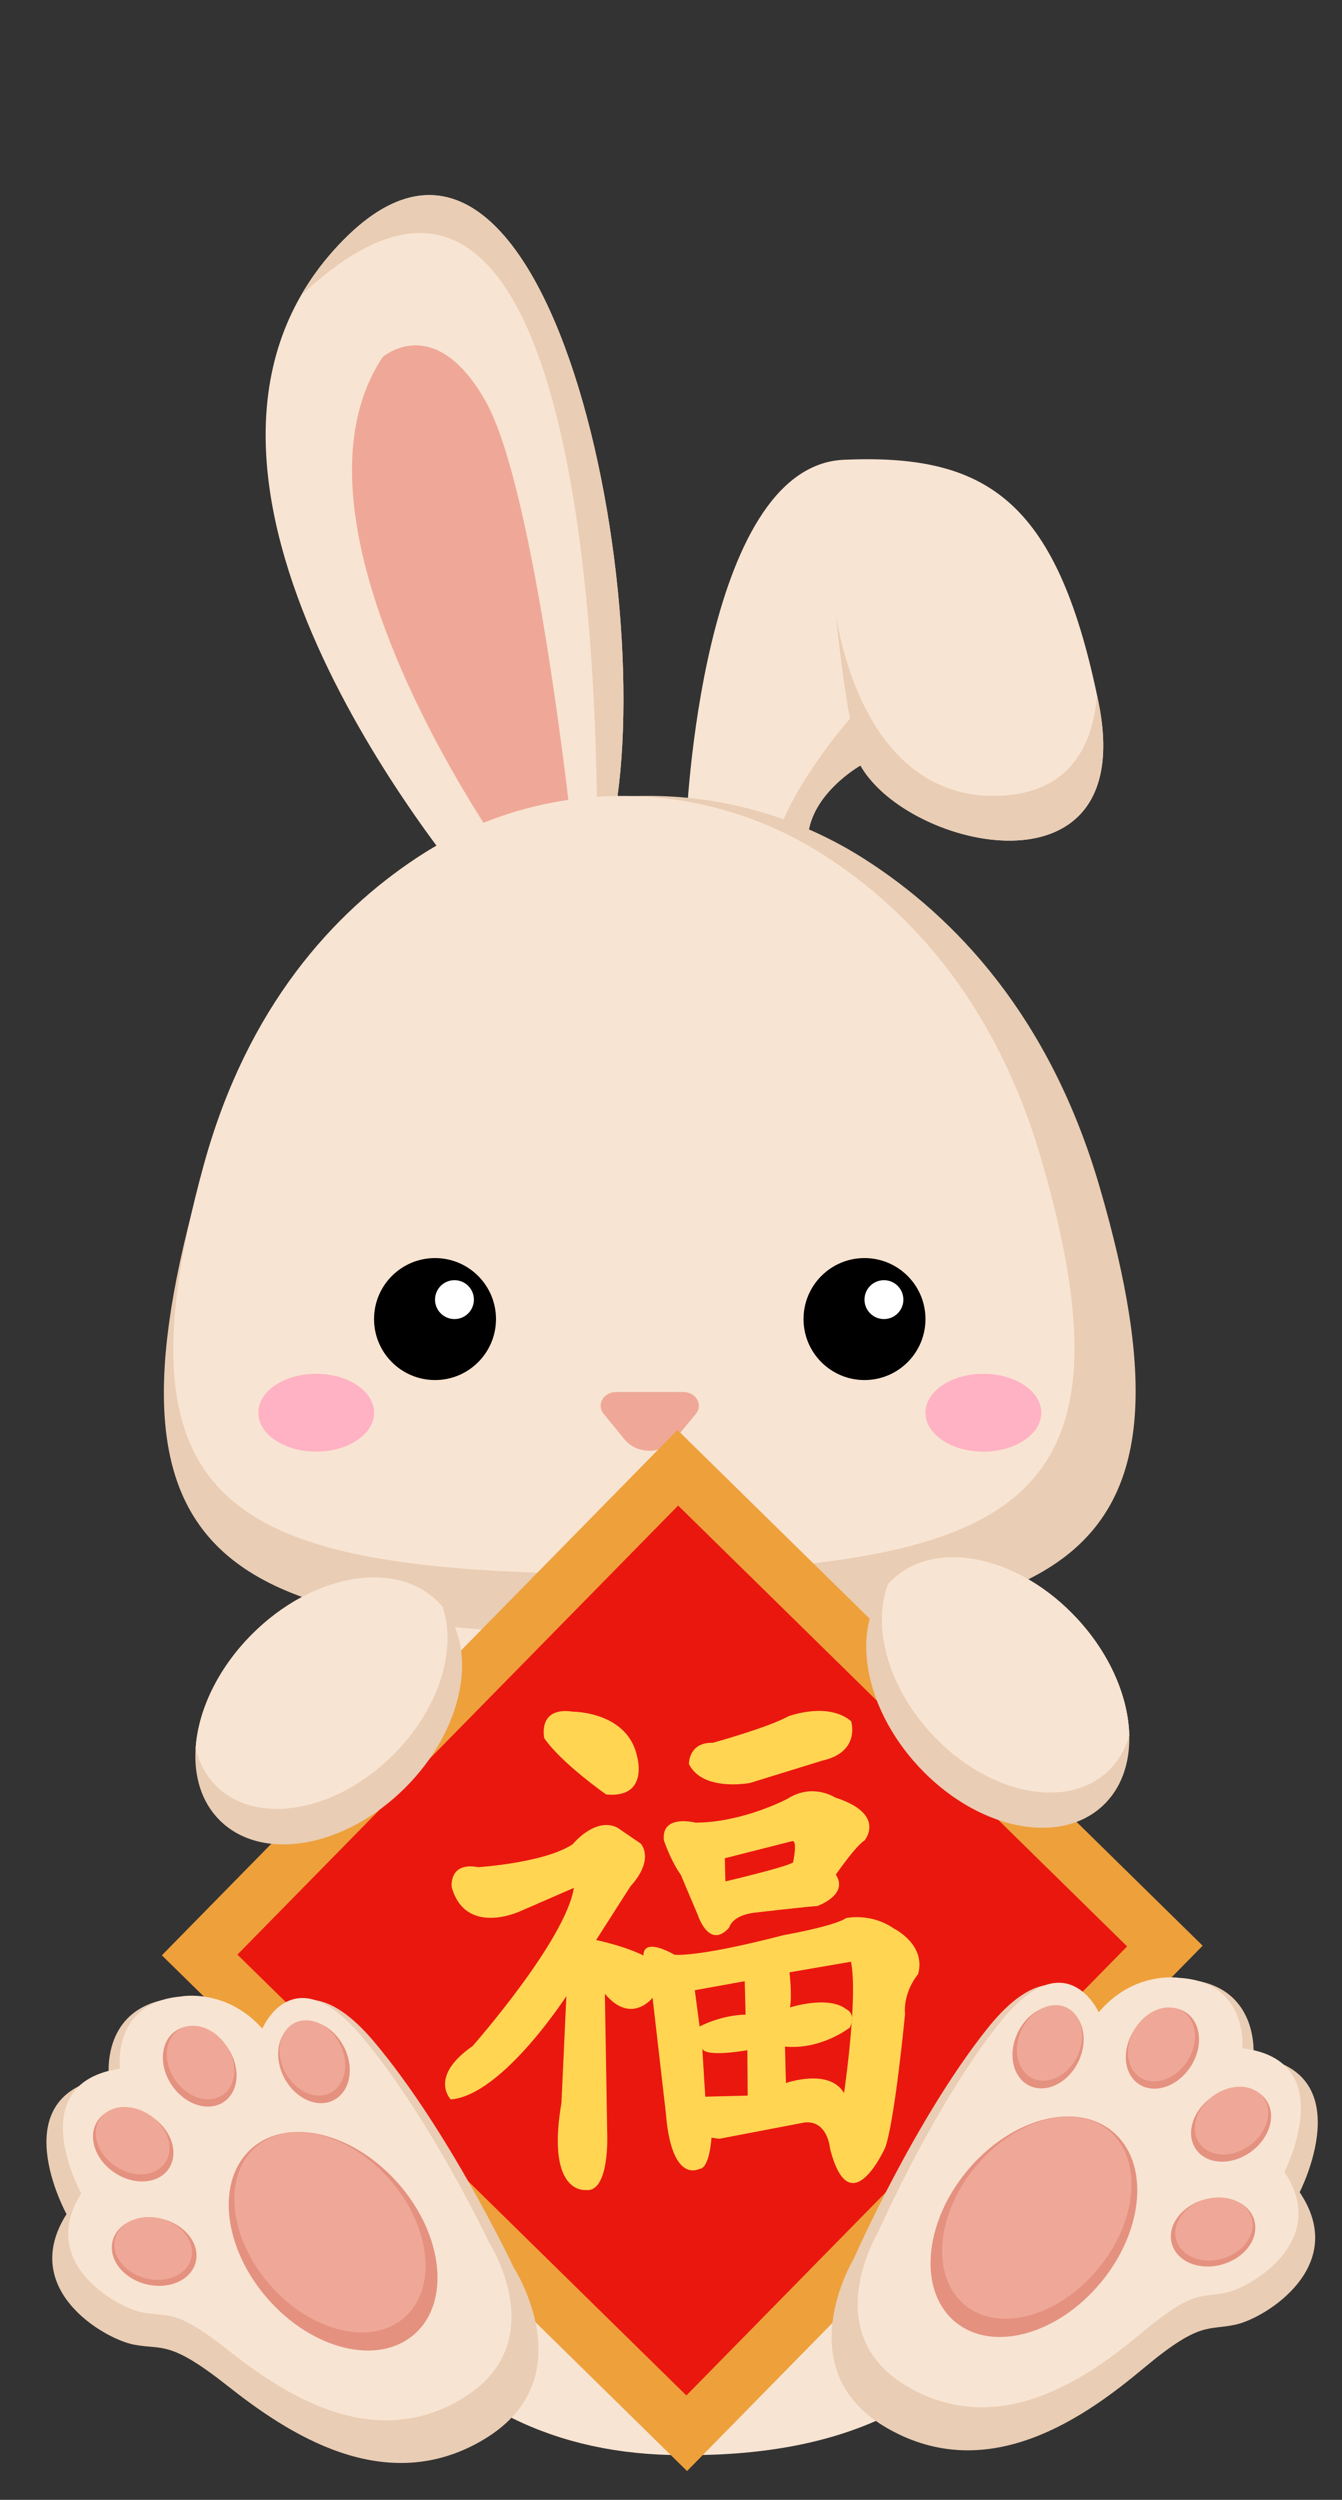 <?xml version="1.0" encoding="UTF-8"?><svg xmlns="http://www.w3.org/2000/svg" xmlns:xlink="http://www.w3.org/1999/xlink" height="538.2" preserveAspectRatio="xMidYMid meet" version="1.0" viewBox="-10.0 -42.0 289.0 538.2" width="289.0" zoomAndPan="magnify"><rect x="-10.0" y="-42.0" width="289.0" height="538.2" fill="#333333" stroke="none"/><defs><clipPath id="a"><path d="M 169 384 L 273.781 384 L 273.781 486 L 169 486 Z M 169 384"/></clipPath></defs><g><g id="change1_1"><path d="M 222.527 379.844 C 222.527 443.473 204.969 488.137 134.457 486.543 C 79.508 485.297 51.969 439.215 51.969 375.586 C 51.969 311.953 80.293 288.312 135.254 288.312 C 190.215 288.312 222.527 316.215 222.527 379.844" fill="#f8e4d2"/></g><g id="change1_2"><path d="M 177.191 125.555 C 176.469 124.66 175.832 123.734 175.309 122.801 C 175.309 122.801 164.074 129.109 163.949 138.984 L 157.355 138.023 L 137.801 135.168 C 137.801 135.168 140.852 58.309 171.773 56.98 C 202.344 55.672 217.371 65.59 226.246 107.66 C 226.246 107.664 226.246 107.664 226.246 107.672 C 226.348 108.145 226.449 108.625 226.547 109.105 C 234.922 150.152 190.48 141.953 177.191 125.555" fill="#f8e4d2"/></g><g id="change2_1"><path d="M 225.039 91.488 L 224.758 90.273 C 224.812 90.488 224.914 90.902 225.039 91.488" fill="#e9cdb4"/></g><g id="change2_2"><path d="M 175.309 122.801 C 175.309 122.801 172.223 113.113 170.02 90.223 C 170.324 92.551 175.668 130.125 204.84 129.348 C 220.801 128.922 225.426 117.914 226.246 107.672 C 226.348 108.145 226.449 108.625 226.547 109.105 C 235.383 152.395 185.469 140.91 175.309 122.801" fill="#e9cdb4"/></g><g id="change2_3"><path d="M 178.84 122.801 L 177.191 125.555 C 176.469 124.66 175.832 123.734 175.309 122.801 C 175.309 122.801 164.074 129.109 163.949 138.984 L 157.355 138.023 C 161.121 126.324 173.035 112.707 173.035 112.707 L 178.84 122.801" fill="#e9cdb4"/></g><g id="change1_3"><path d="M 120.973 139.77 L 118.566 141.008 L 94.535 153.34 C 94.535 153.34 24.504 74.332 54.816 21.613 C 56.723 18.285 59.031 15.07 61.781 11.984 C 108.164 -40.098 133.785 91.547 120.973 139.77" fill="#f8e4d2"/></g><g id="change3_1"><path d="M 100.652 144.887 C 100.652 144.887 47.648 72.441 72.383 34.895 C 72.383 34.895 83.555 24.992 94.535 44.301 C 105.512 63.609 113.402 138.984 113.402 138.984 L 100.652 144.887" fill="#efa897"/></g><g id="change2_4"><path d="M 120.973 139.77 L 118.566 141.008 C 118.551 140.953 118.531 140.902 118.516 140.848 C 118.516 140.848 122.504 -42.02 54.816 21.617 C 54.816 21.617 54.816 21.617 54.816 21.613 C 56.723 18.285 59.031 15.07 61.781 11.984 C 108.164 -40.098 133.785 91.547 120.973 139.77" fill="#e9cdb4"/></g><g id="change2_5"><path d="M 226.742 213.332 C 216.012 176.688 195.594 155.352 176.176 142.953 C 147.34 124.539 110.363 124.84 81.832 143.715 C 62.613 156.426 42.543 178.09 32.406 214.902 C 9.504 298.059 41.832 309.383 130.352 310.09 C 218.848 307.953 250.988 296.105 226.742 213.332" fill="#e9cdb4"/></g><g id="change1_4"><path d="M 214.145 207.254 C 204.188 173.266 185.254 153.477 167.242 141.977 C 140.5 124.902 106.211 125.18 79.742 142.684 C 61.922 154.473 43.309 174.566 33.906 208.707 C 12.664 285.828 42.648 296.336 124.742 296.988 C 206.82 295.008 236.629 284.02 214.145 207.254" fill="#f8e4d2"/></g><g id="change4_1"><path d="M 96.812 241.988 C 96.812 249.238 90.934 255.117 83.684 255.117 C 76.43 255.117 70.551 249.238 70.551 241.988 C 70.551 234.734 76.43 228.855 83.684 228.855 C 90.934 228.855 96.812 234.734 96.812 241.988"/></g><g id="change5_1"><path d="M 92.055 237.801 C 92.055 240.113 90.184 241.988 87.871 241.988 C 85.559 241.988 83.684 240.113 83.684 237.801 C 83.684 235.488 85.559 233.613 87.871 233.613 C 90.184 233.613 92.055 235.488 92.055 237.801" fill="#fff"/></g><g id="change4_2"><path d="M 189.301 241.988 C 189.301 249.238 183.422 255.117 176.168 255.117 C 168.918 255.117 163.039 249.238 163.039 241.988 C 163.039 234.734 168.918 228.855 176.168 228.855 C 183.422 228.855 189.301 234.734 189.301 241.988"/></g><g id="change5_2"><path d="M 184.543 237.801 C 184.543 240.113 182.668 241.988 180.355 241.988 C 178.043 241.988 176.168 240.113 176.168 237.801 C 176.168 235.488 178.043 233.613 180.355 233.613 C 182.668 233.613 184.543 235.488 184.543 237.801" fill="#fff"/></g><g id="change6_1"><path d="M 70.551 262.152 C 70.551 266.781 64.973 270.531 58.09 270.531 C 51.203 270.531 45.625 266.781 45.625 262.152 C 45.625 257.523 51.203 253.77 58.09 253.77 C 64.973 253.77 70.551 257.523 70.551 262.152" fill="#ffb2c3"/></g><g id="change6_2"><path d="M 214.23 262.152 C 214.23 266.781 208.648 270.531 201.766 270.531 C 194.883 270.531 189.301 266.781 189.301 262.152 C 189.301 257.523 194.883 253.77 201.766 253.77 C 208.648 253.77 214.23 257.523 214.23 262.152" fill="#ffb2c3"/></g><g id="change3_2"><path d="M 139.855 262.387 L 135.297 267.922 C 132.629 271.16 127.156 271.152 124.504 267.902 L 119.988 262.375 C 118.391 260.418 119.977 257.688 122.707 257.688 L 137.145 257.688 C 139.883 257.688 141.465 260.43 139.855 262.387" fill="#efa897"/></g><g id="change7_1"><path d="M 240.855 376.973 L 137.883 481.863 L 32.992 378.891 L 135.965 274 L 240.855 376.973" fill="#ea170e"/></g><g id="change8_1"><path d="M 41.129 378.816 L 137.809 473.73 L 232.723 377.047 L 136.039 282.137 Z M 137.957 490 L 24.855 378.965 L 135.891 265.863 L 248.992 376.898 L 137.957 490" fill="#eea03b"/></g><g id="change9_1"><path d="M 107.207 332.219 C 107.207 332.219 105.648 325.336 113.434 326.52 C 113.434 326.52 125.336 326.488 127.254 336.406 C 127.254 336.406 129.695 345.203 120.539 344.336 C 120.539 344.336 110.949 337.66 107.207 332.219" fill="#ffd552"/></g><g id="change9_2"><path d="M 167.145 337.035 L 162.648 338.422 L 152.594 341.523 L 151.762 341.785 L 151.484 341.867 C 151.484 341.867 150.902 341.977 149.969 342.062 L 149.961 342.062 C 148.84 342.172 147.219 342.234 145.516 342.023 C 143.961 341.832 142.336 341.414 140.965 340.578 C 139.891 339.926 138.977 339.027 138.363 337.777 C 138.363 337.777 138.246 333.074 143.508 333.215 C 143.508 333.215 144.617 332.902 146.285 332.41 C 148.164 331.855 150.738 331.055 153.223 330.199 C 155.566 329.387 157.809 328.523 159.289 327.758 L 159.293 327.758 C 159.438 327.68 159.57 327.605 159.699 327.535 C 159.699 327.535 160.344 327.285 161.387 327.023 C 161.629 326.961 161.891 326.898 162.172 326.836 C 164.254 326.371 167.344 326 170.172 326.887 C 171.281 327.23 172.344 327.766 173.293 328.566 C 173.293 328.566 175.402 335.16 167.145 337.035" fill="#ffd552"/></g><g id="change9_3"><path d="M 173.484 392.41 C 173.508 392.684 173.488 392.996 173.418 393.352 C 172.883 401.02 171.766 408.629 171.766 408.629 C 168.578 403.176 159.25 406.461 159.25 406.461 L 159.047 398.625 C 167 399.34 173.062 394.477 173.062 394.477 C 173.238 394.059 173.352 393.688 173.418 393.352 C 173.441 393.043 173.465 392.727 173.484 392.41 C 173.383 391.023 172.312 390.617 172.312 390.617 C 168.402 387.496 160.117 390.195 160.117 390.195 C 160.605 387.691 160.02 382.629 160.02 382.629 L 173.25 380.348 C 173.836 383.109 173.781 387.711 173.484 392.41 Z M 151.016 409.168 L 141.883 409.402 L 141.734 407.008 L 141.73 407.004 L 141.246 399.086 C 141.676 400.035 144.047 400.117 146.328 399.965 C 148.68 399.809 150.941 399.391 150.941 399.391 Z M 140.66 394.301 L 139.629 386.48 L 150.375 384.539 L 150.562 391.734 C 145.027 391.879 140.66 394.301 140.66 394.301 Z M 182.477 373.188 C 177.402 369.719 172.176 370.961 172.176 370.961 C 170.812 371.926 166.762 372.957 163.457 373.684 C 160.848 374.258 158.703 374.633 158.703 374.633 C 144.508 378.312 138.438 378.84 136.285 378.871 C 135.559 378.883 135.273 378.84 135.273 378.84 C 131.578 376.828 129.914 376.902 129.172 377.469 C 128.875 377.684 128.73 377.977 128.656 378.254 L 128.652 378.258 C 128.543 378.66 128.594 379.012 128.594 379.012 C 128.484 378.961 128.379 378.902 128.266 378.855 C 128.098 378.77 127.93 378.691 127.754 378.617 C 127.34 378.43 126.922 378.254 126.488 378.082 L 126.484 378.082 C 125.254 377.594 123.984 377.172 122.828 376.824 C 120.344 376.078 118.375 375.676 118.375 375.676 L 125.758 364.133 C 127.363 362.355 128.207 360.82 128.605 359.535 C 129.531 356.516 127.973 354.906 127.973 354.906 L 126.535 353.926 L 122.938 351.469 C 118.168 349.102 113.34 355.039 113.34 355.039 C 107.352 359.07 92.977 359.996 92.977 359.996 C 86.578 358.777 87.273 364.301 87.273 364.301 C 90.32 375.02 102.082 369.453 102.082 369.453 L 113.582 364.449 C 111.758 375.848 91.758 398.52 91.758 398.52 C 82.238 405.133 87.07 409.992 87.07 409.992 C 88.211 409.906 89.375 409.598 90.555 409.121 C 94.445 407.555 98.461 404.105 101.953 400.426 C 107.672 394.395 111.969 387.75 111.969 387.75 L 111.68 393.926 L 111.344 401.316 L 111.215 403.984 L 111.168 405.086 L 110.906 410.758 C 110.344 414.051 110.113 416.77 110.121 419.008 C 110.156 430.195 116.098 429.488 116.098 429.488 C 121.379 430.211 120.762 417.148 120.762 417.148 L 120.527 403.051 L 120.527 403.043 L 120.324 391.035 L 120.309 390.035 L 120.27 387.621 L 120.266 387.617 L 120.266 387.258 C 120.312 387.312 120.355 387.359 120.402 387.414 C 120.723 387.789 121.047 388.125 121.363 388.418 C 121.504 388.555 121.648 388.68 121.781 388.797 C 125.395 391.848 128.367 390.109 129.727 388.922 L 129.738 388.91 C 130.254 388.469 130.531 388.102 130.531 388.102 L 133.391 412.945 C 133.57 415.199 133.852 417.047 134.199 418.57 C 136.242 427.48 140.621 424.941 140.621 424.941 C 142.836 424.887 143.219 418.23 143.219 418.23 L 144.887 418.465 L 163.348 414.938 C 168.32 414.535 168.754 420.613 168.754 420.613 C 173.062 437.395 180.652 420.305 180.652 420.305 C 182.715 414.438 184.895 391.676 184.895 391.676 C 184.488 386.703 187.715 383.02 187.715 383.02 C 189.488 376.605 182.477 373.188 182.477 373.188" fill="#ffd552"/></g><g id="change9_4"><path d="M 160.789 358.973 C 159.336 359.906 148.941 362.402 146.664 362.949 C 146.379 363.012 146.219 363.051 146.219 363.051 L 146.09 358.07 L 150.586 356.926 L 160.672 354.367 C 161.777 354.34 160.789 358.973 160.789 358.973 Z M 169.84 344.992 C 169.84 344.992 165.051 341.797 159.602 345.258 C 159.602 345.258 158.855 345.656 157.555 346.23 C 155.395 347.184 151.707 348.637 147.367 349.547 C 147.113 349.602 146.859 349.652 146.598 349.703 C 146.004 349.82 145.398 349.926 144.777 350.02 C 143.238 350.246 141.656 350.387 140.051 350.406 C 139.965 350.414 139.883 350.41 139.801 350.41 C 139.801 350.41 136.355 349.516 134.344 350.734 L 134.34 350.734 C 133.66 351.152 133.152 351.805 132.992 352.809 C 132.918 353.227 132.914 353.711 132.977 354.254 C 132.977 354.254 133.656 356.277 134.77 358.512 C 135.297 359.574 135.918 360.676 136.613 361.637 L 136.848 362.184 L 136.848 362.191 L 137.48 363.691 L 137.738 364.309 L 140.32 370.402 C 140.32 370.402 140.52 371.016 140.906 371.777 C 141.863 373.656 143.965 376.43 147.031 372.996 C 147.031 372.996 147.52 370.492 152.211 369.816 C 152.211 369.816 164.633 368.387 166.016 368.352 C 166.016 368.352 166.574 368.152 167.309 367.77 L 167.316 367.77 C 168.902 366.941 171.301 365.246 170.562 362.777 C 170.453 362.406 170.266 362.008 169.996 361.598 C 169.996 361.598 174.156 355.559 176.098 354.297 C 176.125 354.273 176.145 354.262 176.172 354.246 C 176.172 354.246 176.504 353.859 176.789 353.23 C 177.605 351.438 178.105 347.648 169.84 344.992" fill="#ffd552"/></g><g id="change2_6"><path d="M 227.406 346.84 C 217.922 355.578 200.145 351.711 187.699 338.203 C 175.758 325.242 173.066 308.113 181.242 299.031 C 181.586 298.648 181.949 298.277 182.336 297.926 C 191.816 289.188 209.594 293.055 222.039 306.562 C 229.16 314.289 232.992 323.496 233.191 331.605 C 233.34 337.664 231.461 343.105 227.406 346.84" fill="#e9cdb4"/></g><g id="change1_5"><path d="M 228.457 339.477 C 219.406 347.816 202.438 344.125 190.559 331.23 C 181.152 321.02 177.754 308.109 181.242 299.031 C 181.586 298.648 181.949 298.277 182.336 297.926 C 191.816 289.188 209.594 293.055 222.039 306.562 C 229.16 314.289 232.992 323.496 233.191 331.605 C 232.328 334.66 230.762 337.355 228.457 339.477" fill="#f8e4d2"/></g><g id="change2_7"><path d="M 37.309 349.895 C 46.438 358.996 64.352 355.836 77.324 342.828 C 89.77 330.352 93.137 313.344 85.324 303.945 C 84.996 303.547 84.645 303.164 84.273 302.793 C 75.145 293.691 57.23 296.852 44.258 309.859 C 36.84 317.301 32.645 326.348 32.129 334.438 C 31.738 340.488 33.402 346 37.309 349.895" fill="#e9cdb4"/></g><g id="change1_6"><path d="M 36.547 342.492 C 45.262 351.184 62.363 348.164 74.742 335.75 C 84.543 325.922 88.449 313.152 85.324 303.945 C 84.996 303.547 84.645 303.164 84.273 302.793 C 75.145 293.691 57.23 296.852 44.258 309.859 C 36.84 317.301 32.645 326.348 32.129 334.438 C 32.871 337.527 34.332 340.281 36.547 342.492" fill="#f8e4d2"/></g><g clip-path="url(#a)" id="change2_9"><path d="M 226.023 392.246 C 226.023 392.246 218.305 375.059 202.652 394.695 C 187 414.332 173.859 444.281 173.859 444.281 C 173.859 444.281 159.238 468.328 181.168 480.832 C 203.098 493.336 224.016 478.113 236.34 467.809 C 248.664 457.508 250.035 459.859 256.281 458.43 C 262.527 457.004 280.637 445.902 269.879 429.969 C 269.879 429.969 283.473 403.629 259.93 400.75 C 259.93 400.75 261.488 385.113 245.051 384.125 C 245.051 384.125 234.395 382.344 226.023 392.246" fill="#e9cdb4"/></g><g id="change1_7"><path d="M 226.613 391.223 C 226.613 391.223 219.574 375.551 205.305 393.453 C 191.031 411.355 179.055 438.664 179.055 438.664 C 179.055 438.664 165.719 460.59 185.715 471.988 C 205.711 483.387 224.781 469.508 236.016 460.117 C 247.254 450.723 248.504 452.863 254.199 451.562 C 259.891 450.262 276.402 440.141 266.594 425.617 C 266.594 425.617 278.988 401.602 257.527 398.973 C 257.527 398.973 258.945 384.719 243.957 383.82 C 243.957 383.82 234.242 382.191 226.613 391.223" fill="#f8e4d2"/></g><g id="change10_1"><path d="M 222.215 401.895 C 219.984 406.48 215.262 408.777 211.664 407.031 C 208.07 405.281 206.961 400.145 209.191 395.559 C 211.422 390.973 216.145 388.676 219.742 390.422 C 223.34 392.172 224.445 397.309 222.215 401.895" fill="#e59180"/></g><g id="change10_2"><path d="M 253.242 445.512 C 248.344 446.926 243.473 444.953 242.367 441.109 C 241.258 437.27 244.332 433.008 249.23 431.598 C 254.133 430.184 259 432.152 260.109 435.996 C 261.219 439.84 258.145 444.102 253.242 445.512" fill="#e59180"/></g><g id="change10_3"><path d="M 227.129 449.332 C 217.785 460.664 203.73 464.508 195.738 457.918 C 187.746 451.332 188.844 436.805 198.184 425.469 C 207.527 414.137 221.578 410.293 229.57 416.883 C 237.562 423.473 236.469 438 227.129 449.332" fill="#e59180"/></g><g id="change10_4"><path d="M 246.406 402.922 C 243.637 407.199 238.668 408.91 235.309 406.734 C 231.953 404.562 231.477 399.332 234.246 395.051 C 237.02 390.77 241.988 389.062 245.344 391.234 C 248.703 393.41 249.176 398.641 246.406 402.922" fill="#e59180"/></g><g id="change10_5"><path d="M 259.312 421.324 C 255.16 424.285 249.914 424.043 247.594 420.789 C 245.27 417.531 246.754 412.492 250.902 409.531 C 255.055 406.57 260.305 406.809 262.625 410.066 C 264.949 413.32 263.465 418.363 259.312 421.324" fill="#e59180"/></g><g id="change3_3"><path d="M 221.98 400.723 C 219.938 404.922 215.609 407.027 212.316 405.426 C 209.023 403.824 208.012 399.121 210.055 394.922 C 212.094 390.723 216.422 388.617 219.715 390.219 C 223.008 391.82 224.023 396.523 221.98 400.723" fill="#efa897"/></g><g id="change3_4"><path d="M 253.266 444.258 C 248.777 445.551 244.316 443.746 243.305 440.227 C 242.289 436.707 245.105 432.805 249.59 431.512 C 254.078 430.219 258.535 432.023 259.551 435.543 C 260.566 439.062 257.75 442.965 253.266 444.258" fill="#efa897"/></g><g id="change3_5"><path d="M 226.531 446.395 C 217.977 456.77 205.109 460.289 197.789 454.258 C 190.473 448.223 191.473 434.918 200.027 424.543 C 208.586 414.164 221.453 410.645 228.773 416.68 C 236.09 422.711 235.09 436.016 226.531 446.395" fill="#efa897"/></g><g id="change3_6"><path d="M 245.691 401.75 C 243.152 405.668 238.605 407.234 235.531 405.242 C 232.457 403.254 232.02 398.461 234.559 394.539 C 237.098 390.621 241.645 389.059 244.719 391.047 C 247.793 393.039 248.23 397.828 245.691 401.75" fill="#efa897"/></g><g id="change3_7"><path d="M 259.062 419.949 C 255.262 422.664 250.453 422.441 248.328 419.461 C 246.203 416.48 247.559 411.863 251.363 409.152 C 255.164 406.441 259.969 406.66 262.098 409.645 C 264.223 412.625 262.863 417.238 259.062 419.949" fill="#efa897"/></g><g id="change2_8"><path d="M 47.117 395.762 C 47.117 395.762 54.359 378.363 70.547 397.559 C 86.738 416.754 100.703 446.324 100.703 446.324 C 100.703 446.324 115.992 469.961 94.414 483.066 C 72.84 496.172 51.508 481.539 38.902 471.582 C 26.297 461.625 24.992 464.012 18.711 462.758 C 12.426 461.504 -5.984 450.91 4.328 434.688 C 4.328 434.688 -9.992 408.734 13.461 405.199 C 13.461 405.199 11.469 389.613 27.875 388.172 C 27.875 388.172 38.477 386.094 47.117 395.762" fill="#e9cdb4"/></g><g id="change1_8"><path d="M 46.5 394.754 C 46.5 394.754 53.102 378.891 67.863 396.391 C 82.625 413.891 95.359 440.855 95.359 440.855 C 95.359 440.855 109.297 462.402 89.625 474.352 C 69.953 486.301 50.504 472.957 39.012 463.883 C 27.52 454.805 26.328 456.98 20.602 455.836 C 14.875 454.691 -1.914 445.035 7.488 430.242 C 7.488 430.242 -5.566 406.582 15.816 403.359 C 15.816 403.359 14 389.148 28.957 387.832 C 28.957 387.832 38.621 385.938 46.5 394.754" fill="#f8e4d2"/></g><g id="change10_6"><path d="M 51.191 405.297 C 53.547 409.82 58.336 411.988 61.883 410.141 C 65.426 408.289 66.391 403.129 64.035 398.605 C 61.68 394.082 56.895 391.914 53.348 393.766 C 49.801 395.613 48.836 400.777 51.191 405.297" fill="#e59180"/></g><g id="change10_7"><path d="M 21.387 449.762 C 26.324 451.035 31.137 448.934 32.141 445.059 C 33.141 441.188 29.949 437.016 25.012 435.738 C 20.074 434.465 15.262 436.566 14.262 440.441 C 13.262 444.312 16.449 448.484 21.387 449.762" fill="#e59180"/></g><g id="change10_8"><path d="M 47.598 452.852 C 57.254 463.922 71.406 467.375 79.215 460.566 C 87.02 453.758 85.523 439.266 75.867 428.199 C 66.215 417.129 52.062 413.676 44.254 420.484 C 36.449 427.293 37.945 441.785 47.598 452.852" fill="#e59180"/></g><g id="change10_9"><path d="M 27.039 406.996 C 29.93 411.199 34.941 412.766 38.238 410.504 C 41.535 408.234 41.863 402.992 38.973 398.789 C 36.086 394.59 31.074 393.02 27.777 395.285 C 24.48 397.551 24.152 402.793 27.039 406.996" fill="#e59180"/></g><g id="change10_10"><path d="M 14.648 425.75 C 18.879 428.594 24.121 428.211 26.352 424.891 C 28.582 421.57 26.961 416.574 22.727 413.73 C 18.496 410.887 13.258 411.27 11.023 414.59 C 8.793 417.906 10.414 422.906 14.648 425.75" fill="#e59180"/></g><g id="change3_8"><path d="M 51.398 404.121 C 53.555 408.262 57.938 410.246 61.184 408.555 C 64.434 406.859 65.316 402.133 63.156 397.992 C 61 393.852 56.617 391.863 53.367 393.559 C 50.121 395.25 49.238 399.98 51.398 404.121" fill="#efa897"/></g><g id="change3_9"><path d="M 21.332 448.508 C 25.852 449.672 30.262 447.746 31.176 444.199 C 32.094 440.656 29.172 436.836 24.652 435.664 C 20.129 434.496 15.723 436.426 14.805 439.973 C 13.891 443.516 16.812 447.34 21.332 448.508" fill="#efa897"/></g><g id="change3_10"><path d="M 48.113 449.898 C 56.953 460.035 69.914 463.199 77.062 456.965 C 84.211 450.73 82.84 437.457 74 427.32 C 65.16 417.188 52.199 414.023 45.051 420.258 C 37.902 426.492 39.273 439.766 48.113 449.898" fill="#efa897"/></g><g id="change3_11"><path d="M 27.723 405.805 C 30.367 409.652 34.957 411.09 37.977 409.016 C 40.992 406.941 41.297 402.141 38.652 398.289 C 36.004 394.441 31.414 393.008 28.395 395.082 C 25.379 397.156 25.078 401.957 27.723 405.805" fill="#efa897"/></g><g id="change3_12"><path d="M 14.859 424.371 C 18.734 426.977 23.535 426.621 25.578 423.586 C 27.621 420.543 26.137 415.969 22.258 413.363 C 18.383 410.758 13.586 411.109 11.543 414.152 C 9.5 417.191 10.984 421.766 14.859 424.371" fill="#efa897"/></g></g></svg>
